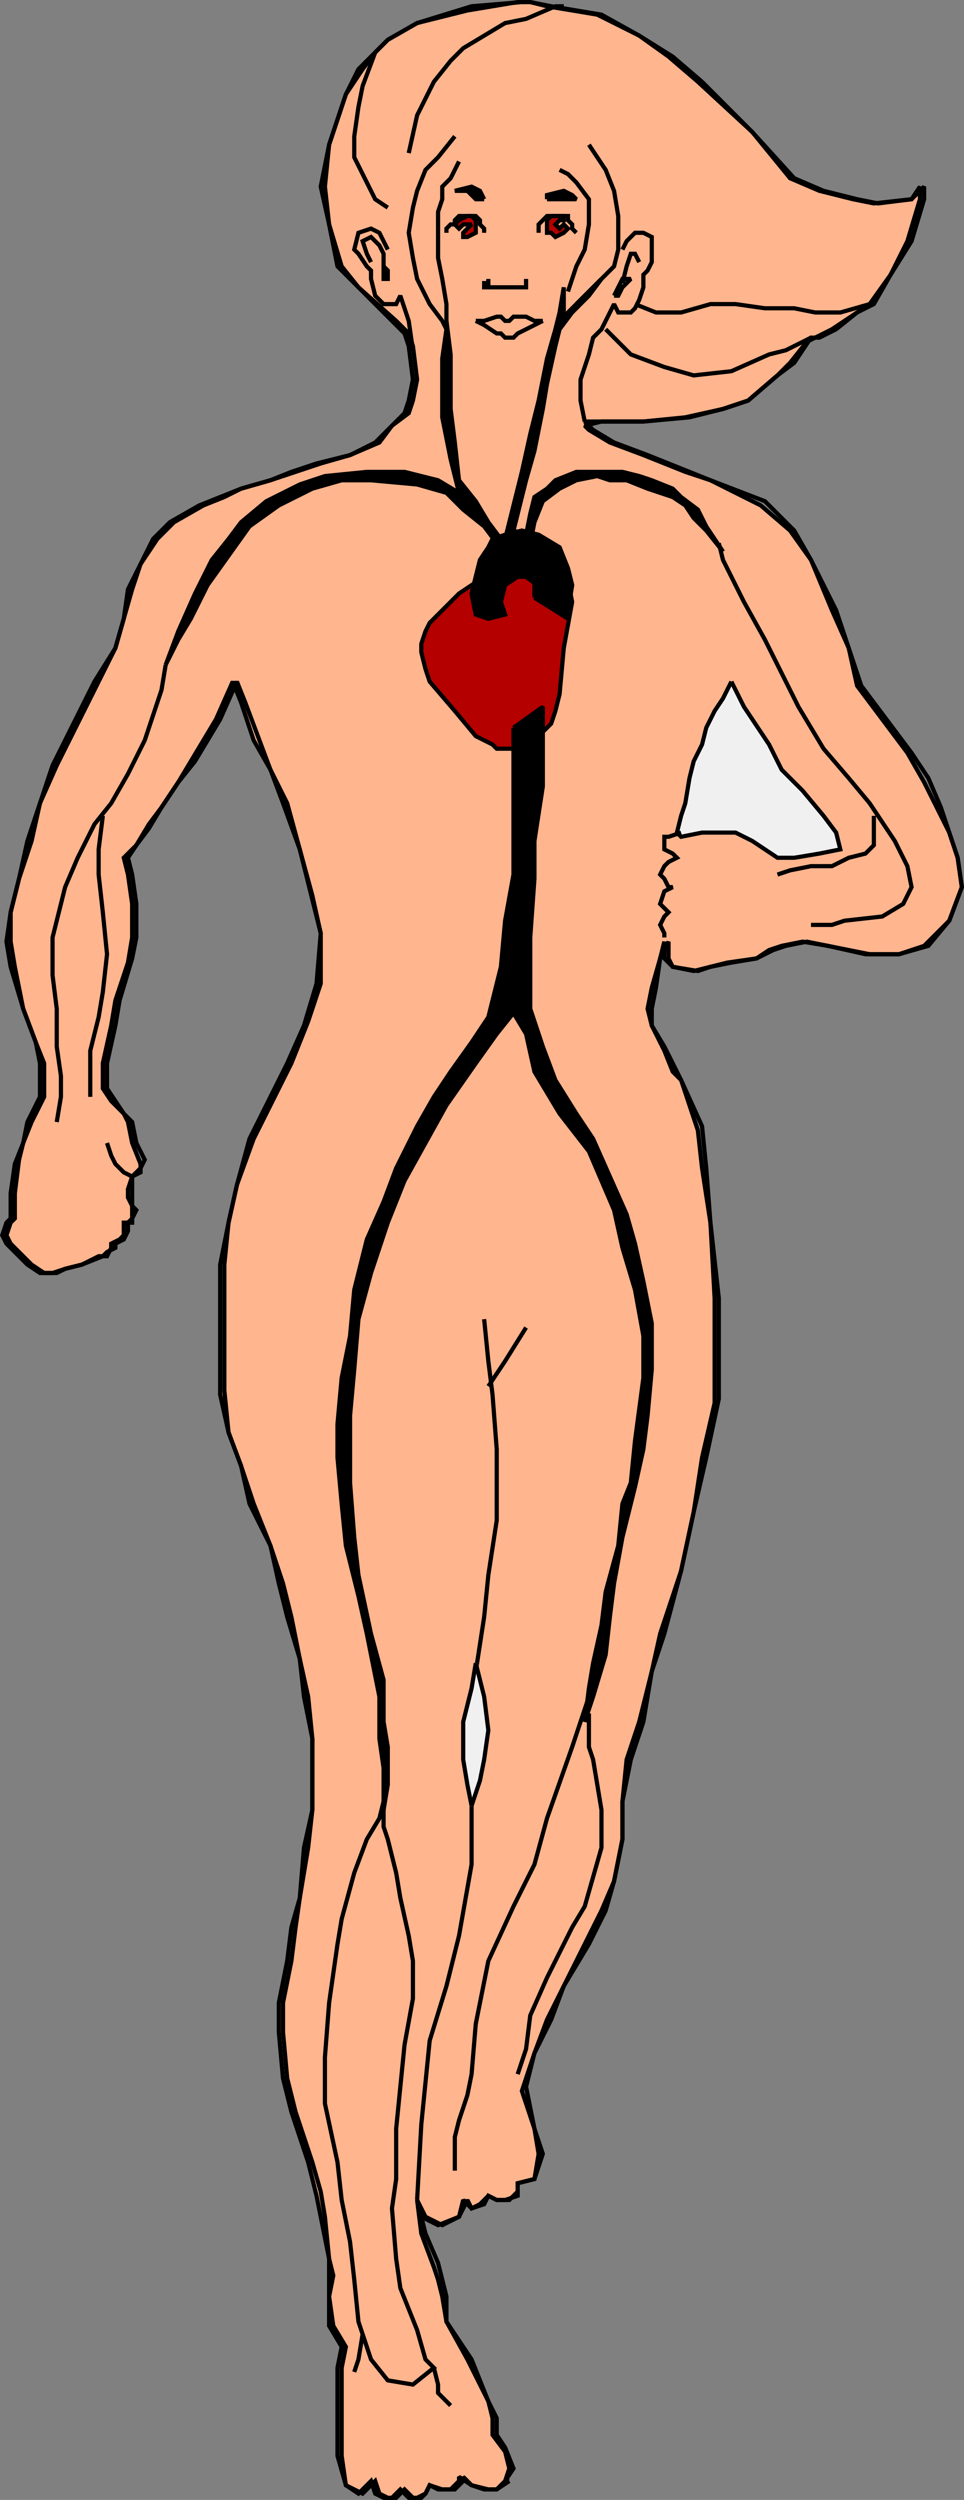 <svg xmlns="http://www.w3.org/2000/svg" width="230.053" height="596" version="1.2"><rect width="100%" height="100%" fill="#808080" stroke="none"/><g fill="none" fill-rule="evenodd" stroke="#000" stroke-miterlimit="2" font-family="'Sans Serif'" font-size="12.5" font-weight="400"><path fill="#ffb58e" d="m120.54 591.5-2 2h-3l-3-1-3-2v1l-2 2h-3l-2-1-1 2-2 1h-2l-2-2-2 2h-2l-2-1-1-3-3 3-3-2-2-7v-21l1-5-3-5v-16l-2-10-1-5-2-8-4-12-2-8-1-11v-7l2-10 1-8 2-7 1-12 2-9v-17l-2-10-1-9-3-10-2-8-2-9-5-10-2-9-3-8-2-9v-31l2-10 2-9 3-11 5-10 4-8 4-9 3-10 1-12-2-8-3-12-4-11-3-8-4-7-3-9-2-5-4 9-6 10-3 5-4 6-3 5-3 4-3 3 1 4 1 7v8l-1 6-3 9-1 6-2 9v6l2 3 3 3 1 2 1 5 2 5v1l-1 1-1 1-1 3v2l1 2v3l-1 1h-1v3l-1 1-2 1v1l-1 2h-2l-4 2-4 1-3 1h-3l-3-2-4-4-1-1-1-2 1-3 1-1v-6l1-7 2-5 1-5 3-6v-8l-1-5-3-8-3-10-1-6 1-7 2-8 2-9 3-9 3-9 5-10 5-10 5-8 2-7 1-7 3-6 3-6 4-4 7-4 5-2 5-2 7-2 5-2 6-2 8-2 6-3 4-4 3-3 1-3 1-5-1-8-1-3-3-3-8-8-5-5-2-10-2-9 2-10 4-12 3-6 4-4 3-3 7-4 12-3 12-2h3l4 1 12 2 10 5 7 5 7 6 13 12 9 11 7 3 8 2 5 1 9-1 2-3v3l-3 10-4 8-5 7-3 2-6 4-4 2-2 1-4 5-3 3-7 6-6 2-9 2-10 1h-10l-4 1 1 1 5 3 8 3 10 4 6 2 12 6 7 6 5 7 5 12 4 9 2 9 6 8 6 8 4 7 3 6 3 6 2 6 1 7-3 8-6 6-6 2h-8l-9-2-6-1-5 1-3 1-3 2-7 1-4 1-4 1-5-1-2-2v-4l-1 4-2 7-1 5 1 4 3 6 2 5 2 2 4 12 1 9 2 13 1 18v25l-3 13-2 13-3 14-5 15-2 9-3 12-3 9-1 10v9l-2 10-3 7-4 8-5 10-4 8-3 8-3 9 3 9 1 6-1 6-4 1v3l-3 1h-2l-2-1-2 2-2 1-2-2-1 4-5 2-4-2-1-4 1 8 3 8 1 3 1 4 1 6 5 9 5 10 1 4v4l3 4 1 4-1 3" vector-effect="non-scaling-stroke"/><path d="m121.54 591.5-3 2h-2l-4-1-2-2v1l-2 2h-3l-3-1-1 2-1 1h-2l-2-2-2 2h-2l-2-1-1-3-3 3-4-2-1-7v-21l1-5-3-5-1-7 1-5-1-4-1-10-1-6-2-7-4-12-2-8-1-11v-7l2-10 1-8 1-7 2-12 1-9v-17l-1-10-2-9-2-10-2-8-3-9-4-10-3-9-3-8-1-10v-30l1-10 2-9 4-11 5-10 4-8 4-10 3-9v-12l-2-9-3-11-3-11-4-8-3-8-3-8-2-5-4 9-6 10-4 5-4 6-3 4-3 5-2 3 1 4 1 7v8l-1 5-3 10-1 6-2 9v6l2 3 2 3 2 2 1 5 2 4-1 2v1l-2 1v7l1 1-1 2v1h-1v2l-1 2-2 1v1l-2 1-1 1-5 2-4 1-2 1h-3l-3-2-4-4-1-1-1-2 1-3 1-1v-6l1-8 1-4 2-5 3-6v-8l-2-5-3-8-2-10-1-6v-7l2-8 3-9 2-9 4-9 5-10 5-10 4-8 2-7 2-7 2-6 4-6 4-4 7-4 5-2 4-2 7-2 6-2 6-2 7-2 7-3 3-4 4-3 1-3 1-5-1-8-1-3-3-3-9-8-4-5-3-10-1-9 1-10 4-12 4-6 3-4 3-3 7-4 13-4 12-1h2l5 1 12 2 9 5 8 5 7 6 12 12 10 11 7 3 8 2 5 1 8-1 3-3v3l-3 10-5 8-4 7-4 2-5 4-4 2h-2l-4 6-4 3-7 6-6 2-8 2-11 1h-14l2 2 5 3 8 3 10 4 5 2 13 5 7 7 4 7 6 12 3 9 3 9 6 8 6 8 4 6 3 7 2 6 2 6 1 7-3 8-5 6-7 2h-7l-10-2-5-1-5 1-3 1-4 2-6 1-5 1-3 1-6-1-1-2v-4l-2 4-1 7-1 5v4l3 5 3 6 1 2 5 11 1 10 1 13 2 18v24l-3 14-3 13-3 14-4 15-3 9-2 12-3 9-2 10v9l-2 10-2 7-4 8-6 10-3 8-4 8-2 8 2 10 2 6-2 6-4 1v2l-2 2h-3l-2-1-1 2-3 1-1-2-2 4-4 2-4-2-2-4 2 8 3 7 1 4 1 4v6l6 9 4 10 2 4v4l2 3 2 5-2 3h1" vector-effect="non-scaling-stroke"/><path fill="#b50000" d="m125.54 133.5-6 2-4 2-3 2-3 2-4 4-3 3-1 2-1 3v2l1 4 1 3 6 7 5 6 4 2 1 1h6l2-1 1-1 2-2 2-2 1-3 1-4 1-11 2-11-2-10-2-2h-6l-1 2" vector-effect="non-scaling-stroke"/><path fill="#000" d="m129.54 140.5-4-3h-2l-3 2-1 4 1 3-4 1-3-1-1-5 1-4 1-4 2-3 1-2 3-1 4-1 4 1 5 3 2 5 1 4-1 6-6-5m-7 33v35l-2 11-1 11-3 12-4 6-5 7-4 6-4 7-5 10-3 8-4 9-3 12-1 11-2 10-1 11v8l1 11 1 10 3 12 2 9 2 10 1 5v10l1 7v10l1-6v-9l-1-6v-10l-3-11-3-14-1-9-1-13v-16l1-11 1-12 3-11 4-12 4-10 5-9 5-9 7-10 5-7 4-5 3 5 2 9 6 10 7 9 6 14 2 9 3 10 2 11v10l-2 15-1 10-2 5-1 10-3 11-1 8-2 9-1 6-1 8 2-6 3-10 1-9 1-8 2-11 3-12 2-9 1-8 1-11v-11l-2-10-2-9-2-7-4-9-4-9-4-6-5-8-3-8-3-9v-17l1-14v-9l2-13v-19l-7 5" vector-effect="non-scaling-stroke"/><path d="M91.54 429.5v6l1 3 2 8 1 6 2 9 1 6v9l-2 11-1 10-1 10v12l-1 7 1 12 1 7 4 10 2 7 2 2-5 4-6-1-4-5-3-9-1-10-1-9-2-10-1-9-3-14v-11l1-13 2-14 1-6 3-11 3-8 3-5 1-4" vector-effect="non-scaling-stroke"/><path d="m86.54 556.5-1 6-1 3m19-1 1 4v2l3 3m33-165v8l1 3 2 12v9l-4 14-3 5-6 12-4 9-1 8-2 6m17-90-4 12-6 17-3 11-5 10-6 13-3 15-1 12-1 5-2 6-1 4v8m5-119 2-13 1-10 2-13v-17l-1-13-1-8-1-10" vector-effect="non-scaling-stroke"/><path d="m116.54 330.5 4-6 5-8m-26 208 1-18 2-20 4-13 3-12 3-17v-15" vector-effect="non-scaling-stroke"/><path fill="#000" d="m118.54 129.5-3-4-5-4-4-4-7-2-11-1h-7l-7 2-8 4-7 5-5 7-5 7-4 8-3 5-3 6 3-8 4-9 4-8 4-5 3-4 6-5 8-4 6-2 10-1h9l8 2 5 3-2-8-2-10v-14l1-7v-2l1 8v13l1 8 1 9 4 5 3 5 3 4-1 1m2-1 2-8 2-8 2-9 2-8 2-10 2-7 1-4 1-6v7l3-3 4-4 2-2-3 4-4 4-3 4-1 4-2 9-1 6-1 5-1 5-2 7-1 4-1 4-1 4 3 1 1-5 1-4 3-2 2-2 5-2h11l4 1 3 1 5 2 2 2 4 3 2 4 2 3 2 3-4-5-3-3-2-3-3-2-6-2-5-2h-4l-3-1-5 1-4 2-4 3-2 5-1 5-6-1" vector-effect="non-scaling-stroke"/><path d="m109.54 38.5-2 4-2 2v3l-1 3v11l1 5 1 6v8" vector-effect="non-scaling-stroke"/><path d="m108.54 32.5-4 5-3 3-2 5-1 4-1 6 1 6 1 5 3 6 3 4 1 2m27-38 2 1 2 2 3 4v6l-1 6-2 4-2 6" vector-effect="non-scaling-stroke"/><path d="m140.54 34.5 4 6 2 5 1 6v8l-1 4-2 2-3 3-4 4m-45-13-2-4-2-1-3 1-1 4 1 1 2 3 1 1v2l1 4 2 2h3l1-2 1 3 1 3 1 7" vector-effect="non-scaling-stroke"/><path d="m91.54 63.5 1 1v2h-1v-3m0 0v-3l-1-2-2-2-2 1 1 3 1 2m58 8 1-2 1-2h2l-2 2-1 2h-1" vector-effect="non-scaling-stroke"/><path d="m148.54 67.5 1-4 1-3h1l1 2" vector-effect="non-scaling-stroke"/><path d="m148.54 59.5 1-2 1-1 1-1h2l2 1v6l-1 2-1 1v3l-1 3-1 2-1 1h-3l-1-2-2 4-1 2-2 2-1 4-1 3-1 3v5l1 5m-47-51-3-2-2-4-3-6v-5l1-7 1-5 3-8m8 24 2-9 4-8 4-5 3-3 5-3 5-3 5-1 7-3h2" vector-effect="non-scaling-stroke"/><path d="m144.54 78.5 3 3 3 3 8 3 7 2 9-1 9-4 4-1 6-3m-42-8 5 2h6l7-2h6l7 1h7l5 1h6l7-2m-91-6v1h-1v1h10v-2" vector-effect="non-scaling-stroke"/><path fill="#000" d="m115.54 47.5-1-2-2-1-4 1h3l2 2h2m15 0v-1l4-1 2 1 1 1h-7" vector-effect="non-scaling-stroke"/><path fill="#f0f0f0" stroke="#f0f0f0" d="m174.54 162.5-2 4-2 3-2 4-1 4-2 4-1 4-1 6-1 3-1 4 1 1 5-1h8l4 2 3 2 3 2h4l6-1 5-1-1-4-3-4-5-6-5-5-3-6-4-6-2-3-3-6" vector-effect="non-scaling-stroke"/><path d="m25.54 272.5 1 3 1 2 1 1 1 1 2 1m131-82-3 1h-1v3l2 1 1 1-2 1-1 1-1 2 1 1 1 2h1l-2 1-1 3 2 2-1 1-1 2 1 2v1m-119-65-1 6-2 6-2 6-4 8-4 7-4 5-4 8-3 7-3 12v9l1 8v9l1 7v5l-1 6" vector-effect="non-scaling-stroke"/><path d="m24.54 194.5-1 8v6l1 9 1 10-1 9-1 6-2 8v11m150-132 1 4 5 10 5 9 3 6 5 10 6 10 6 7 5 6 6 9 3 6 1 5-2 4-5 3-9 1-3 1h-5" vector-effect="non-scaling-stroke"/><path d="M208.54 194.5v7l-2 2-4 1-4 2h-5l-5 1-3 1" vector-effect="non-scaling-stroke"/><path fill="#b50000" d="M133.54 51.5h-2l-1 1v3h1l1 1 2-1 1-1-1-1-1 1-1-1 1-1h1v-1h-1" vector-effect="non-scaling-stroke"/><path d="M128.54 55.5v-2l1-1 1-1h5v1l1 1v1l1 1" vector-effect="non-scaling-stroke"/><path fill="#b50000" d="m109.54 52.5 2-1h1l1 1v3l-2 1h-1v-1l1-1 1-1h-2l-1 1-1-1 1-1" vector-effect="non-scaling-stroke"/><path d="M115.54 55.5v-1l-1-1v-1l-1-1h-4l-1 1v1h-1l-1 1v1m7 21h2l3-1h1l1 1h1l1-1h3l2 1h2m-16 0 2 1 3 2h1l1 1h2l1-1 2-1 4-2m0 64-4-3h-2l-2 1-1 1-1 2v4l1 1-4 1-3-1-1-5 1-4 1-4 2-3 1-2 3-1 4-1 4 1 5 3 2 5 1 4-1 6-6-5" vector-effect="non-scaling-stroke"/><path fill="#000" d="M127.54 142.5v-8l8 10v3l-8-5" vector-effect="non-scaling-stroke"/><path fill="#f0f0f0" stroke="#f0f0f0" d="m113.54 396.5-1 6-2 8v9l1 6 1 5 2-6 1-5 1-7-1-8-2-8" vector-effect="non-scaling-stroke"/><path d="m174.54 162.5-2 4-2 3-2 4-1 4-2 4-1 4-1 6-1 3-1 4 1 1 5-1h8l4 2 3 2 3 2h4l6-1 5-1-1-4-3-4-5-6-5-5-3-6-4-6-2-3-3-6m-61 234-1 6-2 8v9l1 6 1 5 2-6 1-5 1-7-1-8-2-8" vector-effect="non-scaling-stroke"/></g></svg>
